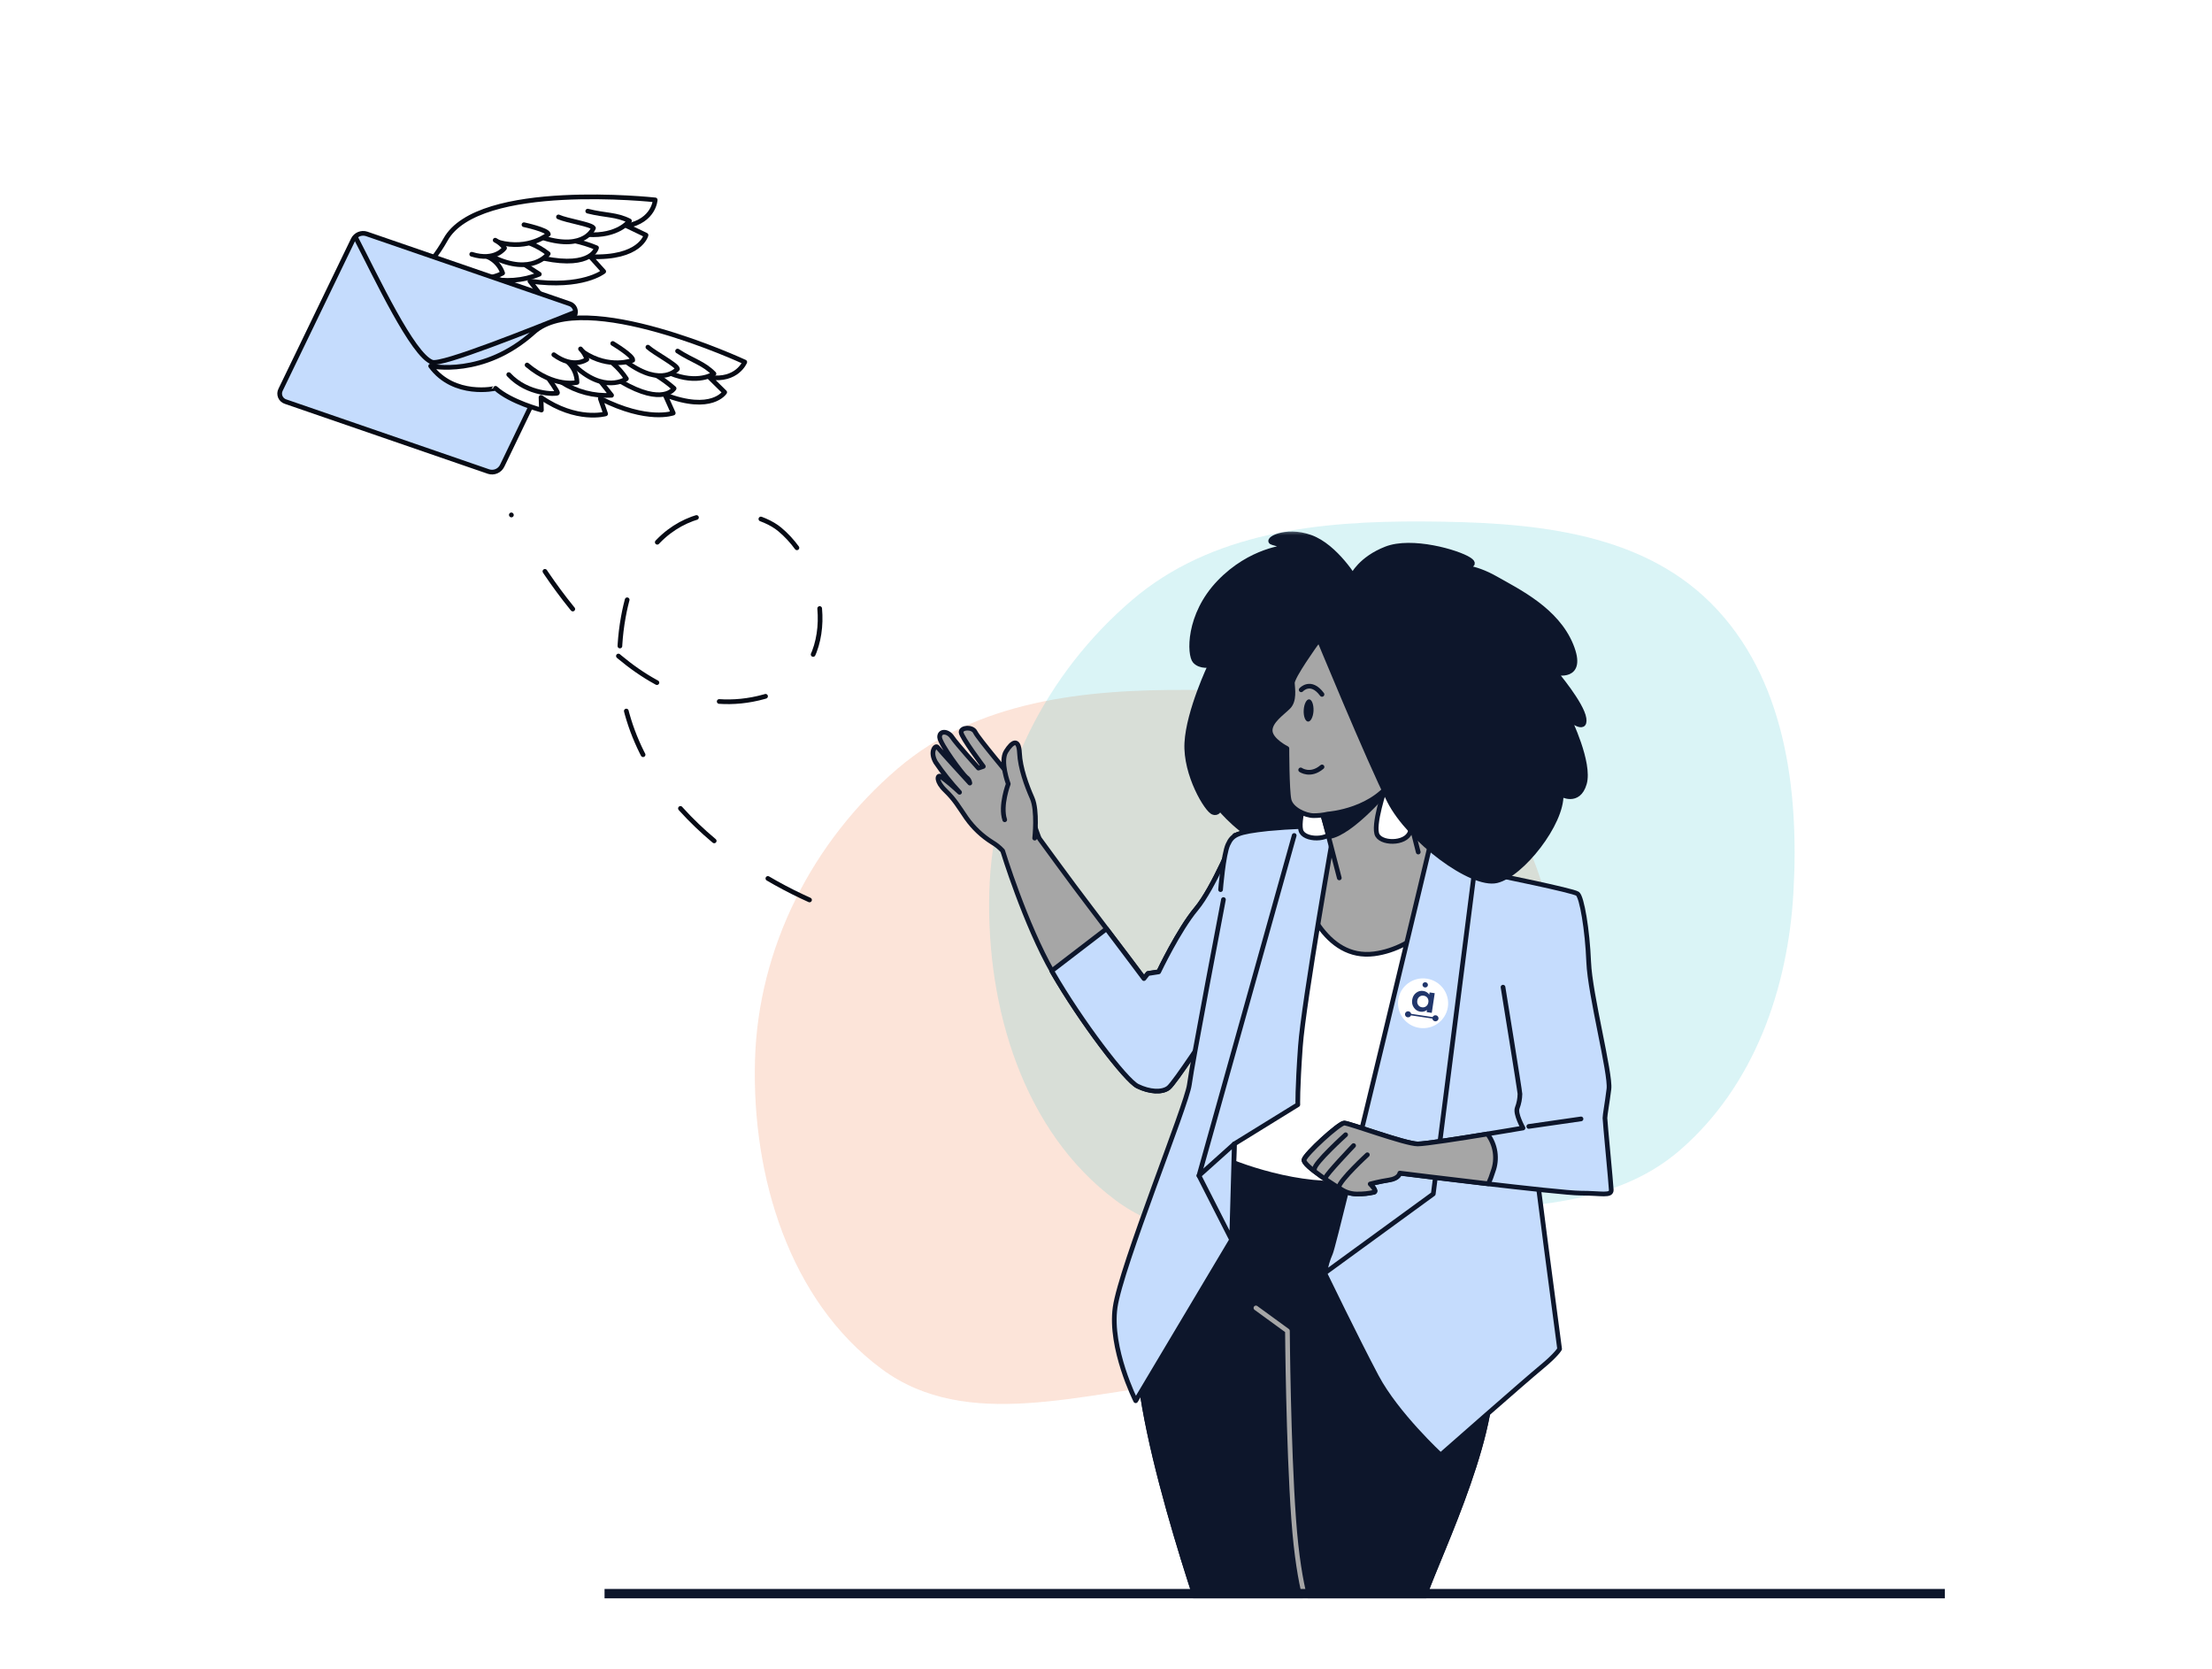 <svg width="403" height="304" viewBox="0 0 403 304" fill="none" xmlns="http://www.w3.org/2000/svg">
<g clip-path="url(#clip0_74_515)">
<g opacity="0.2" filter="url(#filter0_f_74_515)">
<path fill-rule="evenodd" clip-rule="evenodd" d="M216.629 125.675C235.516 125.786 255.698 127.213 269.064 140.596C282.438 153.987 285.123 174.263 284.055 193.186C283.053 210.934 276.835 228.491 263.443 240.138C250.813 251.122 233.28 250.332 216.629 251.826C197.278 253.562 176.238 260.946 160.617 249.362C143.738 236.846 136.981 214.23 137.55 193.186C138.105 172.656 147.98 153.287 163.573 139.975C178.069 127.599 197.592 125.562 216.629 125.675Z" fill="#EC672C" fill-opacity="0.9"/>
</g>
<g opacity="0.2" filter="url(#filter1_f_74_515)">
<path fill-rule="evenodd" clip-rule="evenodd" d="M259.32 94.991C278.207 95.102 298.389 96.529 311.755 109.913C325.129 123.304 327.814 143.579 326.746 162.502C325.743 180.251 319.526 197.808 306.134 209.454C293.504 220.438 275.971 219.649 259.32 221.142C239.969 222.878 218.929 230.262 203.307 218.678C186.429 206.162 179.672 183.547 180.241 162.502C180.796 141.972 190.671 122.603 206.264 109.291C220.76 96.915 240.283 94.879 259.32 94.991Z" fill="#35C0CB" fill-opacity="0.9"/>
</g>
</g>
<mask id="mask0_74_515" style="mask-type:luminance" maskUnits="userSpaceOnUse" x="119" y="96" width="226" height="195">
<path d="M119.534 96.481H344.087V290.297H119.534V96.481Z" fill="white"/>
</mask>
<g mask="url(#mask0_74_515)">
<path d="M220.09 202.325C220.09 202.325 207.754 227.392 207.354 244.664C206.955 261.936 221.39 301.504 221.39 301.504C221.39 301.504 222.514 308.471 223.472 311.533C224.43 314.596 224.641 319.611 224.793 323.232C224.946 326.853 228.807 343.843 230.2 353.873C231.594 363.903 233.829 377.184 233.263 378.853C232.697 380.522 231.87 381.916 229.634 384.427C227.399 386.938 225.178 388.607 227.682 389.159C230.186 389.71 241.05 388.883 241.892 388.324C242.734 387.765 241.892 383.309 242.727 380.805C243.561 378.302 246.609 375.529 247.19 372.713C247.77 369.898 245.796 368.816 244.403 366.581C243.244 364.77 242.571 362.69 242.451 360.542C242.451 359.149 244.352 331.571 244.672 325.707C244.991 319.844 250.129 275.573 251.073 264.709C252.016 253.845 255.318 211.795 255.318 211.795L220.09 202.325Z" fill="#A6A6A6" stroke="#0D162B" stroke-width="0.854" stroke-linecap="round" stroke-linejoin="round"/>
<path d="M244.672 325.72C244.991 319.871 250.129 275.586 251.073 264.722C252.016 253.857 255.318 211.794 255.318 211.794L220.105 202.359C220.105 202.359 207.768 227.426 207.369 244.699C206.97 261.971 221.39 301.502 221.39 301.502C221.39 301.502 222.515 308.47 223.473 311.532C224.43 314.595 224.641 319.609 224.793 323.231C224.946 326.852 228.807 343.841 230.201 353.871C230.288 354.517 230.382 355.171 230.476 355.831C232.43 356.684 234.54 357.122 236.672 357.114C238.804 357.107 240.91 356.655 242.857 355.787C243.648 347.296 244.432 330.183 244.672 325.72Z" fill="#0D162B" stroke="#0D162B" stroke-width="0.854" stroke-linecap="round" stroke-linejoin="round"/>
<path d="M228.813 238.256L234.553 242.437C234.553 242.437 234.814 262.213 235.685 276.698C236.556 291.184 239.169 300.372 239.169 300.372C239.169 300.372 239.713 306.781 240.33 308.174L240.94 309.568C240.94 309.568 240.816 320.156 242.485 326.84C244.154 333.524 246.905 363.852 246.905 363.852C246.905 363.852 247.188 369.702 247.188 373.287C247.188 376.872 247.464 380.813 245.794 383.317C244.125 385.821 241.898 388.89 243.843 388.89C245.788 388.89 254.729 390.001 256.1 388.332C257.472 386.663 257.493 381.989 259.998 378.367C262.501 374.746 261.949 369.455 261.122 367.786C260.295 366.117 256.622 365.065 256.942 358.874C257.116 355.535 264.294 328.51 263.859 317.928C263.423 307.347 259.293 295.082 259.177 292.295C259.061 289.508 271.203 266.393 271.718 251.908C272.234 237.422 269.011 213.189 269.011 213.189L226.607 211.52" fill="#A6A6A6"/>
<path d="M228.813 238.256L234.553 242.437C234.553 242.437 234.814 262.213 235.685 276.698C236.556 291.184 239.169 300.372 239.169 300.372C239.169 300.372 239.713 306.781 240.33 308.174L240.94 309.568C240.94 309.568 240.816 320.156 242.485 326.84C244.154 333.524 246.905 363.852 246.905 363.852C246.905 363.852 247.188 369.702 247.188 373.287C247.188 376.872 247.464 380.813 245.794 383.317C244.125 385.821 241.898 388.89 243.843 388.89C245.788 388.89 254.729 390.001 256.1 388.332C257.472 386.663 257.493 381.989 259.998 378.367C262.501 374.746 261.949 369.455 261.122 367.786C260.295 366.117 256.622 365.065 256.942 358.874C257.116 355.535 264.294 328.51 263.859 317.928C263.423 307.347 259.293 295.082 259.177 292.295C259.061 289.508 271.203 266.393 271.718 251.908C272.234 237.422 269.011 213.189 269.011 213.189L226.607 211.52" stroke="#0D162B" stroke-width="0.854" stroke-linecap="round" stroke-linejoin="round"/>
<path d="M226.752 237.041L234.554 242.433C234.554 242.433 234.815 262.209 235.686 276.695C236.557 291.181 239.17 300.368 239.17 300.368C239.17 300.368 239.714 306.777 240.331 308.17L240.941 309.564C240.941 309.564 240.817 320.152 242.486 326.836C243.633 331.43 245.745 347.157 246.413 356.592C248.423 357.15 252.393 357.709 257.502 355.641C259.375 347.36 264.215 326.807 263.852 317.902C263.41 307.314 259.288 295.056 259.171 292.27C259.055 289.483 271.196 266.368 271.711 251.882C272.227 237.396 269.005 213.164 269.005 213.164L226.6 211.495" fill="#0D162B"/>
<path d="M226.752 237.041L234.554 242.433C234.554 242.433 234.815 262.209 235.686 276.695C236.557 291.181 239.17 300.368 239.17 300.368C239.17 300.368 239.714 306.777 240.331 308.17L240.941 309.564C240.941 309.564 240.817 320.152 242.486 326.836C243.633 331.43 245.745 347.157 246.413 356.592C248.423 357.15 252.393 357.709 257.502 355.641C259.375 347.36 264.215 326.807 263.852 317.902C263.41 307.314 259.288 295.056 259.171 292.27C259.055 289.483 271.196 266.368 271.711 251.882C272.227 237.396 269.005 213.164 269.005 213.164L226.6 211.495" stroke="#0D162B" stroke-width="0.854" stroke-linecap="round" stroke-linejoin="round"/>
<path d="M228.815 238.252L234.556 242.432C234.556 242.432 234.708 263.043 235.689 276.694C236.668 290.346 238.932 294.518 238.932 294.518C238.932 294.518 239.716 305.158 240.333 308.169C244.1 326.646 243.664 335.747 243.475 333.795" stroke="#A6A6A6" stroke-width="0.854" stroke-linecap="round" stroke-linejoin="round"/>
<path d="M247.032 105.668C247.032 105.668 243.403 99.536 238.773 97.867C234.143 96.198 230.304 98.425 231.849 98.839C232.712 99.068 233.56 99.347 234.389 99.674C234.389 99.674 227.858 100.095 222.118 106.082C216.377 112.069 216.674 119.312 217.697 120.43C218.721 121.547 220.513 121.156 220.513 121.156C220.513 121.156 216.536 129.502 216.225 135.308C215.912 141.114 219.933 147.703 221.058 147.986C221.186 148.038 221.325 148.055 221.462 148.036C221.598 148.018 221.728 147.963 221.838 147.879C221.947 147.795 222.032 147.683 222.085 147.556C222.138 147.428 222.157 147.289 222.139 147.152C222.139 147.152 226.254 152.304 231.334 153.973C236.414 155.642 243.047 154.249 246.466 152.718C249.884 151.186 254.543 145.896 256.945 133.218C259.347 120.539 247.032 105.668 247.032 105.668Z" fill="#0D162B" stroke="#0D162B" stroke-width="0.854" stroke-linecap="round" stroke-linejoin="round"/>
<path d="M246.06 150.803L238.178 151.261C238.178 151.261 226.348 181.19 223.96 189.725C221.573 198.26 219.896 209.014 220.847 209.929C221.798 210.843 232.924 215.546 242.953 215.546C252.983 215.546 259.522 215.851 259.522 215.851L267.737 157.212C267.737 157.212 260.981 151.747 258.02 149.954C255.059 148.161 246.06 150.803 246.06 150.803Z" fill="white" stroke="#0D162B" stroke-width="0.854" stroke-linecap="round" stroke-linejoin="round"/>
<path d="M258.02 149.89C255.059 148.061 246.06 150.797 246.06 150.797L238.178 151.254C238.178 151.254 237.14 153.889 235.616 157.786C237.307 164.317 241.422 174.884 250.341 173.752C258.099 172.743 263.891 165.87 267.266 160.572L267.737 157.19C267.737 157.19 260.981 151.712 258.02 149.89Z" fill="#A6A6A6" stroke="#0D162B" stroke-width="0.854" stroke-linecap="round" stroke-linejoin="round"/>
<path d="M224.995 152.174C224.995 152.174 221.134 161.739 217.948 165.542C214.762 169.345 211.119 177.009 211.119 177.009L209.159 177.314L208.433 178.228C208.433 178.228 202.627 170.477 198.789 165.47C194.949 160.462 189.898 153.452 189.419 152.827C188.94 152.203 186.974 145.076 185.529 143.255C184.085 141.433 178.178 134.445 177.684 133.378C177.191 132.311 175.064 132.471 175.101 133.378C175.136 134.285 179.15 139.612 179.15 139.612L178.257 139.917C178.257 139.917 174.273 135.504 173.467 134.292C172.662 133.08 171.138 133.08 171.188 134.292C171.24 135.504 175.42 141.128 176.044 141.586C176.222 141.706 176.371 141.864 176.484 142.045C176.596 142.228 176.669 142.433 176.697 142.646C176.697 142.646 171.13 136.571 170.804 136.114C170.477 135.656 169.316 136.84 170.463 138.85C171.777 140.779 173.232 142.608 174.817 144.322C173.718 143.29 172.563 142.321 171.356 141.419C170.738 141.114 170.485 142.326 172.227 144.002C173.968 145.679 174.622 146.905 176.073 149.01C177.331 150.789 178.932 152.3 180.783 153.452C181.483 153.865 182.118 154.379 182.67 154.976C182.67 154.976 186.763 168.373 191.836 177.183C196.909 185.994 205.103 196.778 207.272 197.845C209.443 198.912 211.728 199.057 212.904 198.15C214.08 197.243 220.517 187.263 220.953 186.828C221.388 186.392 229.509 154.75 229.915 154.177C230.322 153.603 228.464 150.802 224.995 152.174Z" fill="#A6A6A6" stroke="#0D162B" stroke-width="0.854" stroke-linecap="round" stroke-linejoin="round"/>
<path d="M229.915 154.177C230.343 153.568 228.413 150.832 224.973 152.203C224.973 152.203 221.112 161.768 217.926 165.571C214.74 169.374 211.097 177.038 211.097 177.038L209.137 177.343L208.411 178.257C208.411 178.257 204.942 173.613 201.589 169.193L191.611 176.849L191.806 177.191C196.887 186.001 205.073 196.786 207.243 197.852C209.413 198.92 211.699 199.065 212.875 198.157C214.051 197.25 220.488 187.271 220.923 186.836C221.359 186.4 229.509 154.751 229.915 154.177Z" fill="#C5DCFD" stroke="#0D162B" stroke-width="0.854" stroke-linecap="round" stroke-linejoin="round"/>
<path d="M188.507 152.674C188.507 152.674 189.059 147.659 188.049 145.381C187.041 143.102 185.872 139.915 185.742 137.18C185.611 134.443 184.435 135.053 183.296 136.875C182.156 138.696 183.695 142.797 183.695 142.797C183.695 142.797 182.185 146.745 183.049 149.329" fill="#A6A6A6"/>
<path d="M188.507 152.674C188.507 152.674 189.059 147.659 188.049 145.381C187.041 143.102 185.872 139.915 185.742 137.18C185.611 134.443 184.435 135.053 183.296 136.875C182.156 138.696 183.695 142.797 183.695 142.797C183.695 142.797 182.185 146.745 183.049 149.329" stroke="#0D162B" stroke-width="0.854" stroke-linecap="round" stroke-linejoin="round"/>
<path d="M241.346 231.924C241.346 231.924 247.152 243.92 250.781 250.757C254.41 257.593 262.458 265.04 262.458 265.04C262.458 265.04 277.996 251.367 280.79 249.073C283.584 246.78 284.143 245.727 284.143 245.727C284.143 245.727 279.266 209.135 279.266 207.764C279.266 206.393 277.989 169.3 277.64 164.626C277.292 159.952 266.653 155.968 266.653 155.968C266.653 155.968 262.886 171.462 260.789 179.663C258.692 187.864 247.638 221.756 245.94 224.782C244.242 227.809 241.346 231.924 241.346 231.924Z" fill="#C5DCFD" stroke="#0D162B" stroke-width="0.854" stroke-linecap="round" stroke-linejoin="round"/>
<path d="M261.125 151.56C261.125 151.56 243.249 226.449 242.407 228.27C241.892 229.426 241.536 230.647 241.348 231.899L261.125 217.486L268.818 157.177L261.125 151.56Z" fill="#C5DCFD" stroke="#0D162B" stroke-width="0.854" stroke-linecap="round" stroke-linejoin="round"/>
<path d="M222.898 163.862C222.898 163.862 217.143 193.945 216.686 197.588C216.229 201.231 204.232 230.703 203.165 238.149C202.098 245.595 206.91 255.16 206.91 255.16L224.386 225.84L224.88 208.372L236.448 201.231C236.448 201.231 236.346 198.654 236.919 190.598C237.493 182.543 243.168 150.494 243.168 150.494C239.118 150.421 235.067 150.573 231.034 150.952C225.438 151.561 224.546 152.018 223.711 153.855C222.877 155.69 222.375 162.055 222.375 162.055" fill="#C5DCFD"/>
<path d="M222.898 163.862C222.898 163.862 217.143 193.945 216.686 197.588C216.229 201.231 204.232 230.703 203.165 238.149C202.098 245.595 206.91 255.16 206.91 255.16L224.386 225.84L224.88 208.372L236.448 201.231C236.448 201.231 236.346 198.654 236.919 190.598C237.493 182.543 243.168 150.494 243.168 150.494C239.118 150.421 235.067 150.573 231.034 150.952C225.438 151.561 224.546 152.018 223.711 153.855C222.877 155.69 222.375 162.055 222.375 162.055" stroke="#0D162B" stroke-width="0.854" stroke-linecap="round" stroke-linejoin="round"/>
<path d="M218.435 214.153L235.787 152.189" stroke="#0D162B" stroke-width="0.854" stroke-linecap="round" stroke-linejoin="round"/>
<path d="M224.88 208.374L218.435 214.15L224.386 225.842L224.88 208.374Z" fill="#C5DCFD" stroke="#0D162B" stroke-width="0.854" stroke-linecap="round" stroke-linejoin="round"/>
<path d="M272.228 159.312C272.228 159.312 286.627 162.215 287.41 162.81C288.194 163.405 289.203 169.342 289.442 175.264C289.682 181.186 293.471 195.585 293.129 198.357C292.788 201.129 292.403 203.067 292.403 203.669C292.403 204.271 293.5 215.52 293.55 216.732C293.601 217.944 291.75 217.341 287.955 217.341C284.159 217.341 254.992 213.713 254.992 213.713C254.992 213.713 254.876 214.62 253.061 214.925C251.247 215.23 249.6 215.651 249.6 215.651C249.6 215.651 251.052 217.015 250.275 217.167C249.322 217.381 248.347 217.483 247.372 217.472C246.35 217.511 245.34 217.247 244.469 216.71C243.692 216.261 237.298 212.305 237.56 211.246C237.821 210.186 243.968 204.562 244.875 204.562C245.783 204.562 256.045 208.379 258.301 208.379C260.559 208.379 277.475 205.476 277.475 205.476C277.475 205.476 276.024 202.892 276.416 201.847C276.733 201.023 276.903 200.147 276.916 199.264C276.916 198.814 273.832 179.821 273.832 179.821" fill="#C5DCFD"/>
<path d="M272.228 159.312C272.228 159.312 286.627 162.215 287.41 162.81C288.194 163.405 289.203 169.342 289.442 175.264C289.682 181.186 293.471 195.585 293.129 198.357C292.788 201.129 292.403 203.067 292.403 203.669C292.403 204.271 293.5 215.52 293.55 216.732C293.601 217.944 291.75 217.341 287.955 217.341C284.159 217.341 254.992 213.713 254.992 213.713C254.992 213.713 254.876 214.62 253.061 214.925C251.247 215.23 249.6 215.651 249.6 215.651C249.6 215.651 251.052 217.015 250.275 217.167C249.322 217.381 248.347 217.483 247.372 217.472C246.35 217.511 245.34 217.247 244.469 216.71C243.692 216.261 237.298 212.305 237.56 211.246C237.821 210.186 243.968 204.562 244.875 204.562C245.783 204.562 256.045 208.379 258.301 208.379C260.559 208.379 277.475 205.476 277.475 205.476C277.475 205.476 276.024 202.892 276.416 201.847C276.733 201.023 276.903 200.147 276.916 199.264C276.916 198.814 273.832 179.821 273.832 179.821" stroke="#0D162B" stroke-width="0.854" stroke-linecap="round" stroke-linejoin="round"/>
<path d="M278.527 205.19L288.041 203.819" stroke="#0D162B" stroke-width="0.854" stroke-linecap="round" stroke-linejoin="round"/>
<path d="M272.009 213.394C272.432 212.264 272.561 211.046 272.385 209.853C272.208 208.66 271.732 207.531 271 206.572C265.971 207.393 259.62 208.38 258.285 208.38C256.006 208.38 245.824 204.583 244.91 204.583C243.996 204.583 237.856 210.201 237.594 211.268C237.333 212.334 243.727 216.282 244.504 216.732C245.374 217.269 246.384 217.534 247.406 217.495C248.382 217.505 249.357 217.404 250.309 217.19C251.035 217.037 249.634 215.673 249.634 215.673C249.634 215.673 251.289 215.216 253.096 214.947C254.903 214.679 255.027 213.692 255.027 213.692C255.027 213.692 263.01 214.686 271.16 215.637C271.494 214.91 271.778 214.161 272.009 213.394Z" fill="#A6A6A6" stroke="#0D162B" stroke-width="0.854" stroke-linecap="round" stroke-linejoin="round"/>
<path d="M245.159 206.702C245.159 206.702 239.447 211.869 239.491 212.929L245.159 206.702Z" fill="white"/>
<path d="M245.159 206.702C245.159 206.702 239.447 211.869 239.491 212.929" stroke="#0D162B" stroke-width="0.854" stroke-linecap="round" stroke-linejoin="round"/>
<path d="M246.61 208.678C246.61 208.678 241.53 213.998 241.53 214.484L246.61 208.678Z" fill="white"/>
<path d="M246.61 208.678C246.61 208.678 241.53 213.998 241.53 214.484" stroke="#0D162B" stroke-width="0.854" stroke-linecap="round" stroke-linejoin="round"/>
<path d="M249.114 210.35C249.114 210.35 244.142 214.907 243.888 216.279L249.114 210.35Z" fill="white"/>
<path d="M249.114 210.35C249.114 210.35 244.142 214.907 243.888 216.279" stroke="#0D162B" stroke-width="0.854" stroke-linecap="round" stroke-linejoin="round"/>
<path d="M238.583 142.757C238.583 142.757 236.144 149.898 237.131 151.568C238.118 153.237 242.937 153.084 243.162 150.5C243.387 147.917 240.259 141.843 239.758 141.538C239.257 141.233 238.583 142.757 238.583 142.757Z" fill="white" stroke="#0D162B" stroke-width="0.854" stroke-linecap="round" stroke-linejoin="round"/>
<path d="M244.004 159.919L240.572 146.704L255.311 139.41L254.948 141.688L258.388 155.209" fill="#A6A6A6"/>
<path d="M244.004 159.919L240.572 146.704L255.311 139.41L254.948 141.688L258.388 155.209" stroke="#0D162B" stroke-width="0.854" stroke-linecap="round" stroke-linejoin="round"/>
<path d="M253.09 143.596C253.09 143.596 246.246 151.818 242.139 152.399L240.767 147.711L253.09 143.596Z" fill="#0D162B" stroke="#0D162B" stroke-width="0.854" stroke-linecap="round" stroke-linejoin="round"/>
<path d="M239.809 117.169C239.809 117.169 235.396 123.287 235.454 124.426C235.512 125.566 235.875 127.634 234.728 128.781C233.582 129.927 231.34 131.401 231.412 133.135C231.485 134.87 234.46 136.343 234.46 136.343C234.46 136.343 234.46 143.927 234.844 145.676C235.23 147.425 237.878 148.579 239.337 148.579C240.217 148.579 241.093 148.479 241.95 148.282C241.95 148.282 250.659 147.701 254.2 141.286C257.742 134.87 254.2 119.709 250.572 117.379C246.943 115.05 241.224 115.979 239.809 117.169Z" fill="#A6A6A6" stroke="#0D162B" stroke-width="0.854" stroke-linecap="round" stroke-linejoin="round"/>
<path d="M239.307 129.506C239.235 130.623 238.785 131.494 238.291 131.443C237.798 131.393 237.456 130.449 237.522 129.331C237.587 128.214 238.044 127.343 238.53 127.394C239.017 127.445 239.351 128.359 239.307 129.506Z" fill="#0D162B"/>
<path d="M237.063 125.657C237.063 125.657 238.791 123.712 240.852 126.491" stroke="#0D162B" stroke-width="0.854" stroke-linecap="round" stroke-linejoin="round"/>
<path d="M236.967 140.246C236.967 140.246 238.74 141.51 240.856 139.704" stroke="#0D162B" stroke-width="0.854" stroke-linecap="round" stroke-linejoin="round"/>
<path d="M252.414 143.366C252.414 143.366 249.968 150.499 250.962 152.176C251.957 153.852 256.768 153.692 257 151.109C257.233 148.525 254.097 142.451 253.589 142.146C253.081 141.841 252.414 143.366 252.414 143.366Z" fill="white" stroke="#0D162B" stroke-width="0.854" stroke-linecap="round" stroke-linejoin="round"/>
<path d="M239.756 115.138C239.756 115.138 249.51 138.812 253.139 145.916C256.768 153.021 268.126 161.512 272.676 160.431C277.227 159.35 284.636 149.981 284.418 144.69C284.418 144.69 287.56 146.505 288.657 142.738C289.752 138.972 285.797 130.872 285.797 130.872C285.797 130.872 288.968 133.521 288.584 130.872C288.199 128.223 283.366 122.519 283.366 122.519C283.366 122.519 288.852 123.912 286.218 117.504C283.583 111.096 276.638 107.728 272.509 105.384C268.38 103.04 265.731 103.294 265.731 103.294C265.731 103.294 269.773 103.294 267.654 101.922C265.535 100.551 257.196 98.156 252.537 99.97C247.878 101.784 246.441 104.825 246.441 104.825C246.441 104.825 239.619 101.617 237.579 106.211C235.54 110.805 239.756 115.138 239.756 115.138Z" fill="#0D162B" stroke="#0D162B" stroke-width="0.854" stroke-linecap="round" stroke-linejoin="round"/>
<path d="M258.593 187.24C261.087 187.616 263.412 185.912 263.784 183.435C264.156 180.958 262.436 178.647 259.942 178.271C257.447 177.896 255.124 179.6 254.751 182.077C254.378 184.553 256.099 186.865 258.593 187.24Z" fill="white"/>
<path fill-rule="evenodd" clip-rule="evenodd" d="M256.219 184.305C256.476 184.135 256.825 184.204 256.998 184.46C257.044 184.528 257.073 184.603 257.086 184.679L261.004 185.268C261.046 185.173 261.114 185.09 261.208 185.028C261.465 184.858 261.815 184.927 261.987 185.183C262.16 185.437 262.092 185.781 261.834 185.95C261.576 186.119 261.227 186.05 261.055 185.796C261.001 185.717 260.971 185.63 260.962 185.542L257.06 184.956C257.021 185.063 256.948 185.159 256.845 185.227C256.587 185.396 256.237 185.327 256.065 185.073C255.892 184.817 255.961 184.474 256.219 184.305Z" fill="#21366B"/>
<path fill-rule="evenodd" clip-rule="evenodd" d="M260.46 180.779L261.39 180.919L260.852 184.504L259.921 184.365L259.978 183.986C259.771 184.125 259.571 184.218 259.377 184.264C259.183 184.311 258.979 184.317 258.767 184.286C258.288 184.214 257.9 183.972 257.605 183.56C257.309 183.149 257.201 182.676 257.281 182.142C257.365 181.588 257.602 181.16 257.994 180.857C258.385 180.554 258.822 180.439 259.306 180.512C259.528 180.545 259.731 180.617 259.914 180.728C260.097 180.838 260.259 180.988 260.401 181.175L260.46 180.779ZM259.37 181.371C259.083 181.327 258.829 181.39 258.61 181.558C258.389 181.726 258.256 181.963 258.21 182.272C258.164 182.581 258.222 182.851 258.386 183.079C258.55 183.308 258.773 183.444 259.056 183.487C259.348 183.531 259.605 183.469 259.827 183.301C260.05 183.134 260.185 182.891 260.233 182.572C260.28 182.26 260.221 181.992 260.058 181.77C259.894 181.549 259.665 181.415 259.37 181.371ZM259.725 178.926C259.862 178.947 259.971 179.011 260.052 179.118C260.134 179.224 260.165 179.342 260.146 179.472C260.126 179.604 260.062 179.709 259.953 179.786C259.842 179.864 259.72 179.893 259.584 179.872C259.45 179.852 259.342 179.789 259.26 179.682C259.179 179.575 259.147 179.457 259.168 179.324C259.187 179.195 259.252 179.091 259.361 179.014C259.47 178.935 259.591 178.907 259.725 178.926Z" fill="#21366B"/>
</g>
<path d="M110.142 290.296H354.332" stroke="#0D162B" stroke-width="1.708"/>
<path d="M65.388 55.471C65.388 55.471 75.181 54.386 81.176 43.635C87.171 32.883 119.37 36.415 119.37 36.415C119.37 36.415 119.181 40.179 114.201 41.151L117.698 42.83C117.698 42.83 116.677 47.139 107.555 46.754L109.989 49.455C109.989 49.455 106.156 52.581 96.544 51.21L98.356 53.54C98.356 53.54 93.865 56.667 86.24 54.47L87.073 56.604C87.073 56.604 81.295 57.023 77.888 55.533C77.874 55.533 71.285 59.598 65.388 55.471Z" fill="white"/>
<path d="M65.388 55.471C65.388 55.471 75.181 54.386 81.176 43.635C87.171 32.883 119.37 36.415 119.37 36.415C119.37 36.415 119.181 40.179 114.201 41.151L117.698 42.83C117.698 42.83 116.677 47.139 107.555 46.754L109.989 49.455C109.989 49.455 106.156 52.581 96.544 51.21L98.356 53.54C98.356 53.54 93.865 56.667 86.24 54.47L87.073 56.604C87.073 56.604 81.295 57.023 77.888 55.533C77.874 55.533 71.285 59.598 65.388 55.471Z" stroke="#070B15" stroke-width="0.854" stroke-linecap="round" stroke-linejoin="round"/>
<path d="M107.08 38.459C110.319 39.278 112.278 39.019 114.684 40.243C114.684 40.243 112.586 43.111 107.059 42.727" fill="white"/>
<path d="M107.08 38.459C110.319 39.278 112.278 39.019 114.684 40.243C114.684 40.243 112.586 43.111 107.059 42.727" stroke="#070B15" stroke-width="0.854" stroke-linecap="round" stroke-linejoin="round"/>
<path d="M104.61 43.859C106.003 44.156 107.366 44.582 108.681 45.132C108.681 45.132 107.883 48.861 99.132 47.077" stroke="#070B15" stroke-width="0.854" stroke-linecap="round" stroke-linejoin="round"/>
<path d="M95.726 48.293L98.258 49.944C95.286 51.159 92.005 51.404 88.885 50.643" stroke="#070B15" stroke-width="0.854" stroke-linecap="round" stroke-linejoin="round"/>
<path d="M86.367 50.708C86.367 50.708 88.872 52.47 88.788 52.715C88.704 52.96 83.772 54.814 79.309 52.386" fill="white"/>
<path d="M86.367 50.708C86.367 50.708 88.872 52.47 88.788 52.715C88.704 52.96 83.772 54.814 79.309 52.386" stroke="#070B15" stroke-width="0.854" stroke-linecap="round" stroke-linejoin="round"/>
<path d="M101.751 39.515C103.283 40.214 107.823 40.872 108.124 41.536C108.124 41.536 106.641 45.691 99.03 43.348" fill="white"/>
<path d="M101.751 39.515C103.283 40.214 107.823 40.872 108.124 41.536C108.124 41.536 106.641 45.691 99.03 43.348" stroke="#070B15" stroke-width="0.854" stroke-linecap="round" stroke-linejoin="round"/>
<path d="M96.654 44.362C97.812 44.827 98.898 45.453 99.879 46.223C99.879 46.223 96.927 50.322 89.757 46.783" fill="white"/>
<path d="M96.654 44.362C97.812 44.827 98.898 45.453 99.879 46.223C99.879 46.223 96.927 50.322 89.757 46.783" stroke="#070B15" stroke-width="0.854" stroke-linecap="round" stroke-linejoin="round"/>
<path d="M88.853 46.776C89.485 47.059 90.052 47.468 90.52 47.978C90.988 48.488 91.347 49.088 91.575 49.742C91.575 49.742 88.028 52.036 81.949 49.651" fill="white"/>
<path d="M88.853 46.776C89.485 47.059 90.052 47.468 90.52 47.978C90.988 48.488 91.347 49.088 91.575 49.742C91.575 49.742 88.028 52.036 81.949 49.651" stroke="#070B15" stroke-width="0.854" stroke-linecap="round" stroke-linejoin="round"/>
<path d="M95.461 40.934C95.461 40.934 99.784 41.857 99.903 42.654C99.903 42.654 96.405 45.641 90.872 44.137" fill="white"/>
<path d="M95.461 40.934C95.461 40.934 99.784 41.857 99.903 42.654C99.903 42.654 96.405 45.641 90.872 44.137" stroke="#070B15" stroke-width="0.854" stroke-linecap="round" stroke-linejoin="round"/>
<path d="M90.218 43.753C90.89 44.094 91.474 44.585 91.925 45.187C91.925 45.187 90.253 47.664 85.944 46.314" fill="white"/>
<path d="M90.218 43.753C90.89 44.094 91.474 44.585 91.925 45.187C91.925 45.187 90.253 47.664 85.944 46.314" stroke="#070B15" stroke-width="0.854" stroke-linecap="round" stroke-linejoin="round"/>
<path d="M52.038 73.162L89.036 85.908C89.498 86.052 89.996 86.028 90.442 85.84C90.888 85.652 91.252 85.311 91.47 84.879L91.652 84.509L100.361 66.44L104.677 57.514C104.781 57.316 104.84 57.097 104.85 56.874C104.861 56.65 104.822 56.427 104.738 56.22C104.653 56.013 104.525 55.827 104.361 55.675C104.197 55.522 104.002 55.407 103.789 55.338L66.784 42.6C66.323 42.452 65.824 42.473 65.378 42.66C64.931 42.848 64.567 43.188 64.35 43.621L51.122 70.994C51.019 71.193 50.961 71.413 50.952 71.638C50.944 71.862 50.984 72.086 51.072 72.293C51.159 72.5 51.291 72.685 51.458 72.835C51.625 72.985 51.823 73.097 52.038 73.162V73.162Z" fill="#C5DCFD"/>
<path d="M52.038 73.162L89.036 85.908C89.498 86.052 89.996 86.028 90.442 85.84C90.888 85.652 91.252 85.311 91.47 84.879L91.652 84.509L100.361 66.44L104.677 57.514C104.781 57.316 104.84 57.097 104.85 56.874C104.861 56.65 104.822 56.427 104.738 56.22C104.653 56.013 104.525 55.827 104.361 55.675C104.197 55.522 104.002 55.407 103.789 55.338L66.784 42.6C66.323 42.452 65.824 42.473 65.378 42.66C64.931 42.848 64.567 43.188 64.35 43.621L51.122 70.994C51.019 71.193 50.961 71.413 50.952 71.638C50.944 71.862 50.984 72.086 51.072 72.293C51.159 72.5 51.291 72.685 51.458 72.835C51.625 72.985 51.823 73.097 52.038 73.162V73.162Z" stroke="#070B15" stroke-width="0.854" stroke-linecap="round" stroke-linejoin="round"/>
<path d="M104.819 56.856C96.895 60.004 80.485 66.619 78.719 65.973C75.178 64.678 68.634 50.669 64.755 43.181" stroke="#070B15" stroke-width="0.854"/>
<path d="M78.461 66.678C78.461 66.678 88.059 68.776 97.215 60.536C106.372 52.295 135.689 65.95 135.689 65.95C135.689 65.95 134.29 69.448 129.282 68.748L132.031 71.456C132.031 71.456 129.688 75.205 121.167 71.917L122.657 75.24C122.657 75.24 118.026 76.975 109.366 72.589L110.339 75.387C110.339 75.387 105.078 76.905 98.566 72.386L98.642 74.694C98.642 74.694 93.046 73.232 90.283 70.735C90.283 70.756 82.742 72.484 78.461 66.678Z" fill="white"/>
<path d="M78.461 66.678C78.461 66.678 88.059 68.776 97.215 60.536C106.372 52.295 135.689 65.95 135.689 65.95C135.689 65.95 134.29 69.448 129.282 68.748L132.031 71.456C132.031 71.456 129.688 75.205 121.167 71.917L122.657 75.24C122.657 75.24 118.026 76.975 109.366 72.589L110.339 75.387C110.339 75.387 105.078 76.905 98.566 72.386L98.642 74.694C98.642 74.694 93.046 73.232 90.283 70.735C90.283 70.756 82.742 72.484 78.461 66.678Z" stroke="#070B15" stroke-width="0.854" stroke-linecap="round" stroke-linejoin="round"/>
<path d="M123.448 63.949C126.247 65.768 128.191 66.139 130.073 68.076C130.073 68.076 127.142 70.112 122.056 67.978" fill="white"/>
<path d="M123.448 63.949C126.247 65.768 128.191 66.139 130.073 68.076C130.073 68.076 127.142 70.112 122.056 67.978" stroke="#070B15" stroke-width="0.854" stroke-linecap="round" stroke-linejoin="round"/>
<path d="M119.371 68.243C120.594 68.971 121.746 69.811 122.812 70.754C122.812 70.754 120.868 74.035 113.152 69.53" stroke="#070B15" stroke-width="0.854" stroke-linecap="round" stroke-linejoin="round"/>
<path d="M109.523 69.622L111.419 72.007C108.213 72.192 105.03 71.36 102.325 69.629" stroke="#070B15" stroke-width="0.854" stroke-linecap="round" stroke-linejoin="round"/>
<path d="M99.913 68.915C99.913 68.915 101.718 71.384 101.557 71.594C101.396 71.804 96.135 71.972 92.687 68.236" fill="white"/>
<path d="M99.913 68.915C99.913 68.915 101.718 71.384 101.557 71.594C101.396 71.804 96.135 71.972 92.687 68.236" stroke="#070B15" stroke-width="0.854" stroke-linecap="round" stroke-linejoin="round"/>
<path d="M118.039 63.236C119.278 64.356 123.356 66.468 123.426 67.196C123.426 67.196 120.684 70.658 114.213 65.993" fill="white"/>
<path d="M118.039 63.236C119.278 64.356 123.356 66.468 123.426 67.196C123.426 67.196 120.684 70.658 114.213 65.993" stroke="#070B15" stroke-width="0.854" stroke-linecap="round" stroke-linejoin="round"/>
<path d="M111.669 66.194C112.615 67.007 113.441 67.949 114.124 68.992C114.124 68.992 110.011 71.93 104.331 66.278" fill="white"/>
<path d="M111.669 66.194C112.615 67.007 113.441 67.949 114.124 68.992C114.124 68.992 110.011 71.93 104.331 66.278" stroke="#070B15" stroke-width="0.854" stroke-linecap="round" stroke-linejoin="round"/>
<path d="M103.499 65.978C104.007 66.449 104.413 67.019 104.692 67.653C104.971 68.287 105.118 68.972 105.122 69.665C105.122 69.665 101.037 70.7 96.028 66.489" fill="white"/>
<path d="M103.499 65.978C104.007 66.449 104.413 67.019 104.692 67.653C104.971 68.287 105.118 68.972 105.122 69.665C105.122 69.665 101.037 70.7 96.028 66.489" stroke="#070B15" stroke-width="0.854" stroke-linecap="round" stroke-linejoin="round"/>
<path d="M111.632 62.564C111.632 62.564 115.431 64.83 115.284 65.621C115.284 65.621 111.038 67.335 106.26 64.131" fill="white"/>
<path d="M111.632 62.564C111.632 62.564 115.431 64.83 115.284 65.621C115.284 65.621 111.038 67.335 106.26 64.131" stroke="#070B15" stroke-width="0.854" stroke-linecap="round" stroke-linejoin="round"/>
<path d="M105.766 63.557C106.295 64.092 106.69 64.744 106.92 65.46C106.92 65.46 104.542 67.272 100.897 64.613" fill="white"/>
<path d="M105.766 63.557C106.295 64.092 106.69 64.744 106.92 65.46C106.92 65.46 104.542 67.272 100.897 64.613" stroke="#070B15" stroke-width="0.854" stroke-linecap="round" stroke-linejoin="round"/>
<path d="M147.485 163.932C131.703 156.867 108.591 139.938 113.564 112.391C117.664 89.726 136.404 91.748 142.042 96.421C151.605 104.353 153.06 123.003 139.244 126.906C116.3 133.335 98.86 104.689 93.159 93.79" stroke="#070B15" stroke-width="0.854" stroke-linecap="round" stroke-linejoin="round" stroke-dasharray="8.54 11.95"/>
<defs>
<filter id="filter0_f_74_515" x="97.494" y="85.648" width="226.794" height="210.118" filterUnits="userSpaceOnUse" color-interpolation-filters="sRGB">
<feFlood flood-opacity="0" result="BackgroundImageFix"/>
<feBlend mode="normal" in="SourceGraphic" in2="BackgroundImageFix" result="shape"/>
<feGaussianBlur stdDeviation="20.011" result="effect1_foregroundBlur_74_515"/>
</filter>
<filter id="filter1_f_74_515" x="140.185" y="54.964" width="226.794" height="210.118" filterUnits="userSpaceOnUse" color-interpolation-filters="sRGB">
<feFlood flood-opacity="0" result="BackgroundImageFix"/>
<feBlend mode="normal" in="SourceGraphic" in2="BackgroundImageFix" result="shape"/>
<feGaussianBlur stdDeviation="20.011" result="effect1_foregroundBlur_74_515"/>
</filter>
<clipPath id="clip0_74_515">
<rect width="341.525" height="256.144" fill="white" transform="translate(61.474 46.959)"/>
</clipPath>
</defs>
</svg>
